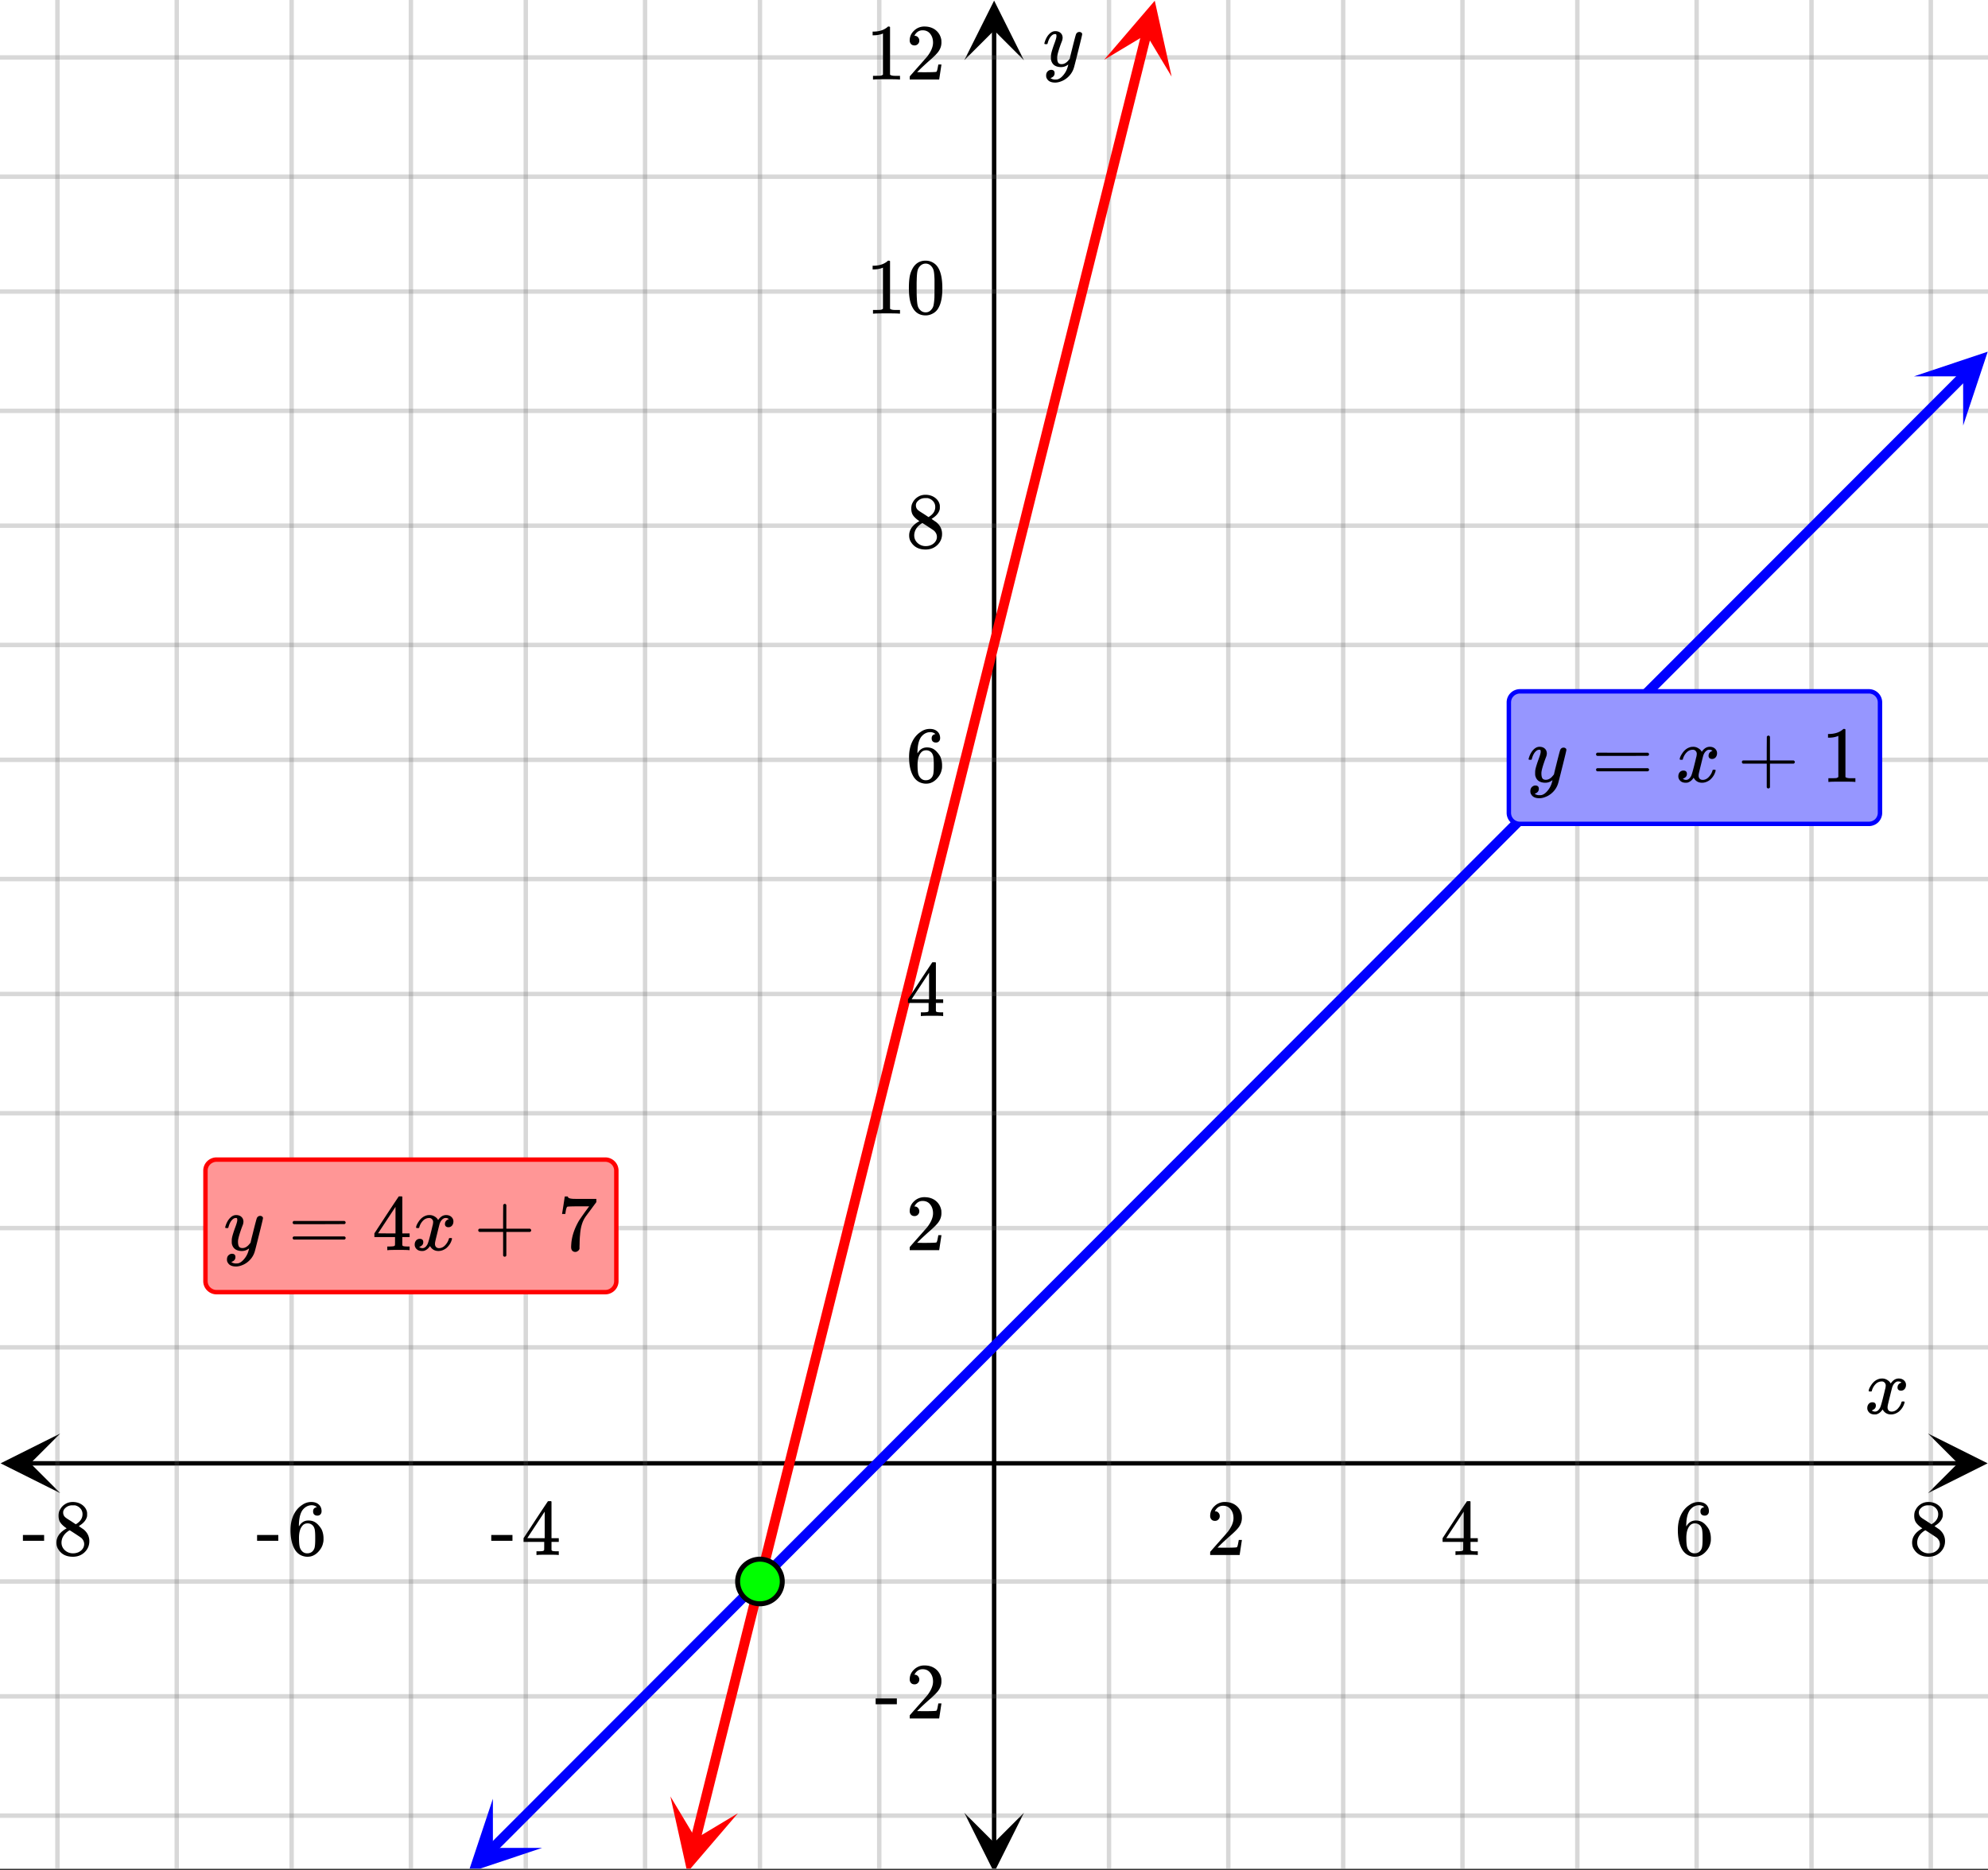 <svg xmlns="http://www.w3.org/2000/svg" xmlns:xlink="http://www.w3.org/1999/xlink" width="449.28" height="422.72" viewBox="0 0 336.96 317.04"><rect x="0" y="0" width="336.96" height="317.04" fill="#333333" stroke="none"/><defs><symbol overflow="visible" id="p"><path d="M.781-3.75C.727-3.8.703-3.848.703-3.89c.031-.25.172-.563.422-.938.414-.633.941-1.004 1.578-1.11.133-.007.235-.015.297-.015.313 0 .598.086.86.25.269.156.46.355.578.594.113-.157.187-.25.218-.282.332-.375.711-.562 1.14-.562.364 0 .661.105.891.312.227.211.344.465.344.766 0 .281-.078.516-.234.703a.776.776 0 0 1-.625.281.64.64 0 0 1-.422-.14.521.521 0 0 1-.156-.39c0-.415.222-.696.672-.845a.58.58 0 0 0-.141-.093.705.705 0 0 0-.39-.094.91.91 0 0 0-.266.031c-.336.149-.586.445-.75.89-.032.075-.164.579-.39 1.516-.231.93-.356 1.45-.376 1.563a1.827 1.827 0 0 0-.047.406c0 .211.063.383.188.516.125.125.289.187.5.187.383 0 .726-.16 1.031-.484.3-.32.508-.676.625-1.063.02-.082.04-.129.063-.14.03-.02.109-.031.234-.031.164 0 .25.039.25.109 0 .012-.012.058-.031.14-.149.563-.461 1.055-.938 1.47-.43.323-.875.484-1.344.484-.625 0-1.101-.282-1.421-.844-.262.406-.594.68-1 .812-.086.02-.2.032-.344.032-.524 0-.89-.188-1.11-.563a.953.953 0 0 1-.14-.531c0-.27.078-.5.234-.688a.798.798 0 0 1 .625-.28c.395 0 .594.187.594.562 0 .336-.164.574-.484.718a.359.359 0 0 1-.063.047l-.078.031c-.012.012-.024.016-.031.016h-.032c0 .031.063.074.188.125a.817.817 0 0 0 .36.078c.32 0 .597-.203.827-.61.102-.163.282-.75.532-1.75.05-.206.109-.437.171-.687.063-.257.11-.457.141-.593.031-.133.05-.211.063-.235a2.86 2.86 0 0 0 .078-.531.678.678 0 0 0-.188-.5.613.613 0 0 0-.484-.203c-.406 0-.762.156-1.063.469a2.562 2.562 0 0 0-.609 1.078c-.012.074-.031.12-.063.14a.752.752 0 0 1-.218.016zm0 0"/></symbol><symbol overflow="visible" id="v"><path d="M6.234-5.813c.125 0 .227.04.313.11.094.062.14.152.14.266 0 .117-.226 1.058-.671 2.828C5.578-.836 5.328.133 5.266.312a3.459 3.459 0 0 1-.688 1.22 3.641 3.641 0 0 1-1.11.874c-.491.239-.945.36-1.359.36-.687 0-1.152-.22-1.39-.657-.094-.125-.14-.304-.14-.53 0-.306.085-.544.265-.72.187-.168.379-.25.578-.25.394 0 .594.188.594.563 0 .332-.157.578-.47.734a.298.298 0 0 1-.062.032.295.295 0 0 0-.078.03c-.011.009-.023.016-.031.016L1.328 2c.031.05.129.11.297.172.133.05.273.078.422.078h.11c.155 0 .273-.012.359-.031.332-.094.648-.324.953-.688A3.69 3.69 0 0 0 4.188.25c.093-.3.14-.477.14-.531 0-.008-.012-.004-.031.015a.358.358 0 0 1-.078.047c-.336.239-.703.36-1.11.36-.46 0-.84-.106-1.14-.313-.293-.219-.48-.531-.563-.937a2.932 2.932 0 0 1-.015-.407c0-.218.007-.382.03-.5.063-.394.266-1.054.61-1.984.196-.531.297-.898.297-1.11a.838.838 0 0 0-.031-.265c-.024-.05-.074-.078-.156-.078h-.063c-.21 0-.406.094-.594.281-.293.293-.511.727-.656 1.297 0 .012-.008.027-.015.047a.188.188 0 0 1-.032.047l-.015.015c-.012.012-.028.016-.047.016h-.36C.305-3.8.281-3.836.281-3.86a.97.97 0 0 1 .047-.203c.188-.625.469-1.113.844-1.468.3-.282.617-.422.953-.422.383 0 .688.105.906.312.227.2.344.485.344.86-.023.168-.04.261-.047.281 0 .055-.07.246-.203.578-.367 1-.586 1.735-.656 2.203a1.857 1.857 0 0 0-.016.297c0 .344.05.61.156.797.114.18.313.266.594.266.207 0 .406-.051.594-.157a1.84 1.84 0 0 0 .422-.328c.093-.101.21-.242.36-.422a32.833 32.833 0 0 1 .25-1.063c.093-.35.175-.687.25-1 .343-1.35.534-2.062.577-2.124a.592.592 0 0 1 .578-.36zm0 0"/></symbol><symbol overflow="visible" id="q"><path d="M1.484-5.781c-.25 0-.449-.078-.593-.235a.872.872 0 0 1-.22-.609c0-.645.243-1.195.735-1.656a2.46 2.46 0 0 1 1.766-.703c.77 0 1.41.21 1.922.625.508.418.82.964.937 1.64.008.168.016.32.016.453 0 .524-.156 1.012-.469 1.47-.25.374-.758.89-1.516 1.546-.324.281-.777.695-1.359 1.234l-.781.766 1.016.016c1.414 0 2.164-.024 2.25-.079.039-.007.085-.101.14-.28.031-.095.094-.4.188-.923v-.03h.53v.03l-.374 2.47V0h-5v-.25c0-.188.008-.29.031-.313.008-.007.383-.437 1.125-1.28.977-1.095 1.61-1.813 1.89-2.157.602-.82.907-1.57.907-2.25 0-.594-.156-1.086-.469-1.484-.312-.407-.746-.61-1.297-.61-.523 0-.945.235-1.265.703-.024.032-.047.079-.078.141a.274.274 0 0 0-.047.078c0 .012.02.016.062.016a.68.68 0 0 1 .547.25.801.801 0 0 1 .219.562c0 .23-.078.422-.235.578a.76.76 0 0 1-.578.235zm0 0"/></symbol><symbol overflow="visible" id="r"><path d="M6.234 0c-.125-.031-.71-.047-1.75-.047-1.074 0-1.671.016-1.796.047h-.126v-.625h.422c.383-.008.618-.031.704-.063a.286.286 0 0 0 .171-.14c.008-.008.016-.25.016-.719v-.672h-3.5v-.625l2.031-3.11A431.58 431.58 0 0 1 4.5-9.108c.02-.008.113-.016.281-.016h.25l.078.078v6.203h1.235v.625H5.109V-.89a.25.25 0 0 0 .079.157c.07.062.328.101.765.109h.39V0zm-2.28-2.844v-4.5L1-2.859l1.469.015zm0 0"/></symbol><symbol overflow="visible" id="s"><path d="M5.031-8.11c-.199-.195-.48-.304-.843-.328-.625 0-1.153.274-1.579.813-.418.586-.625 1.492-.625 2.719L2-4.86l.11-.172c.363-.54.859-.813 1.484-.813.414 0 .781.09 1.094.266a2.6 2.6 0 0 1 .64.547c.219.242.395.492.531.75.196.449.297.933.297 1.453v.234c0 .211-.027.403-.078.578-.105.532-.383 1.032-.828 1.5-.387.407-.82.66-1.297.766a2.688 2.688 0 0 1-.547.047c-.168 0-.32-.016-.453-.047-.668-.125-1.2-.484-1.594-1.078C.83-1.66.563-2.79.563-4.218c0-.97.171-1.817.515-2.548.344-.726.82-1.296 1.438-1.703a2.62 2.62 0 0 1 1.562-.515c.531 0 .953.14 1.266.421.32.282.484.665.484 1.141 0 .23-.07.414-.203.547-.125.137-.297.203-.516.203-.218 0-.398-.062-.53-.187-.126-.125-.188-.301-.188-.532 0-.406.21-.644.64-.718zm-.593 3.235a1.18 1.18 0 0 0-.97-.484c-.335 0-.605.105-.812.312C2.22-4.597 2-3.883 2-2.907c0 .794.05 1.345.156 1.657.094.273.242.5.453.688.22.187.477.28.782.28.457 0 .804-.171 1.046-.515.133-.187.22-.41.25-.672.04-.258.063-.64.063-1.14v-.422c0-.508-.023-.895-.063-1.156a1.566 1.566 0 0 0-.25-.688zm0 0"/></symbol><symbol overflow="visible" id="t"><path d="M2.313-4.516c-.438-.289-.778-.593-1.016-.906-.242-.312-.36-.723-.36-1.234 0-.383.07-.707.22-.969.195-.406.488-.734.874-.984.383-.25.82-.375 1.313-.375.613 0 1.144.164 1.594.484.445.324.722.734.828 1.234.007.055.015.164.015.329 0 .199-.008.328-.015.39-.137.594-.547 1.11-1.235 1.547l-.156.11c.5.343.758.523.781.53.664.544 1 1.215 1 2.016 0 .73-.265 1.356-.797 1.875-.53.508-1.199.766-2 .766C2.254.297 1.441-.11.922-.922c-.23-.32-.344-.71-.344-1.172 0-.976.578-1.785 1.735-2.422zM5-6.922c0-.383-.125-.71-.375-.984a1.69 1.69 0 0 0-.922-.516h-.437c-.48 0-.883.164-1.204.485-.23.21-.343.453-.343.734 0 .387.164.695.5.922.039.043.328.23.86.562l.78.516c.008-.008.067-.047.172-.11a2.95 2.95 0 0 0 .25-.187C4.758-5.883 5-6.36 5-6.922zM1.437-2.109c0 .523.192.96.579 1.312a2.01 2.01 0 0 0 1.359.516c.363 0 .695-.07 1-.219.3-.156.531-.36.688-.61.144-.226.218-.472.218-.734 0-.383-.156-.726-.468-1.031-.075-.07-.45-.328-1.125-.766l-.407-.265C3.133-4 3.02-4.07 2.937-4.125l-.109-.063-.156.079c-.563.367-.938.812-1.125 1.343-.074.243-.11.461-.11.657zm0 0"/></symbol><symbol overflow="visible" id="u"><path d="M.14-2.406v-.985h3.594v.985zm0 0"/></symbol><symbol overflow="visible" id="w"><path d="M5.61 0c-.157-.031-.872-.047-2.141-.047C2.207-.047 1.5-.03 1.344 0h-.157v-.625h.344c.52 0 .86-.008 1.016-.031.07-.008.18-.067.328-.172v-6.969c-.023 0-.059.016-.11.047a4.134 4.134 0 0 1-1.39.25h-.25v-.625h.25c.758-.02 1.39-.188 1.89-.5a2.46 2.46 0 0 0 .422-.313c.008-.03.063-.046.157-.046a.36.36 0 0 1 .234.078v8.078c.133.137.43.203.89.203h.798V0zm0 0"/></symbol><symbol overflow="visible" id="x"><path d="M1.297-7.89c.5-.727 1.187-1.094 2.062-1.094.657 0 1.227.226 1.72.671.25.243.456.547.624.922.332.75.5 1.778.5 3.079 0 1.398-.195 2.46-.578 3.187-.25.523-.621.902-1.11 1.14a2.534 2.534 0 0 1-1.14.282c-1.031 0-1.79-.473-2.266-1.422-.386-.727-.578-1.79-.578-3.188 0-.832.051-1.519.156-2.062a4.48 4.48 0 0 1 .61-1.516zm3.031-.157a1.24 1.24 0 0 0-.953-.437c-.375 0-.7.148-.969.437-.199.211-.336.465-.406.766-.074.293-.121.797-.14 1.515 0 .063-.008.246-.016.547v.735c0 .855.008 1.453.031 1.796.031.637.082 1.09.156 1.36.07.273.207.508.406.703.25.273.563.406.938.406.363 0 .664-.133.906-.406.196-.195.332-.43.407-.703.07-.27.128-.723.171-1.36.008-.343.016-.94.016-1.796v-.735-.547c-.023-.718-.07-1.222-.14-1.515-.075-.301-.212-.555-.407-.766zm0 0"/></symbol><symbol overflow="visible" id="y"><path d="M.75-4.672c0-.125.063-.219.188-.281H9.53c.133.062.203.156.203.281 0 .094-.062.18-.187.25l-4.281.016H.969C.82-4.457.75-4.546.75-4.672zm0 2.61c0-.133.07-.223.219-.266h8.578a.249.249 0 0 0 .062.047l.063.047c.02.011.035.039.047.078.008.031.015.062.015.094 0 .117-.07.203-.203.265H.937C.813-1.859.75-1.945.75-2.063zm0 0"/></symbol><symbol overflow="visible" id="z"><path d="M.938-3.094C.813-3.164.75-3.258.75-3.375c0-.113.063-.203.188-.266h4.03v-2.015l.016-2.032c.094-.113.18-.171.266-.171.113 0 .203.07.266.203v4.015H9.53c.133.075.203.168.203.282 0 .105-.07.195-.203.265H5.516V.922c-.063.125-.157.187-.282.187-.117 0-.203-.062-.265-.187v-4.016zm0 0"/></symbol><symbol overflow="visible" id="A"><path d="M.734-6.172C.742-6.192.82-6.68.97-7.64l.219-1.453c0-.008.085-.015.265-.015h.266v.046c0 .094.066.172.203.235.133.062.367.105.703.125.344.012 1.102.015 2.281.015h1.64v.532l-.921 1.25c-.137.187-.293.398-.469.625l-.39.531a7.378 7.378 0 0 0-.157.234c-.468.73-.746 1.704-.828 2.922-.043.375-.07.883-.078 1.516 0 .125-.008.258-.015.39v.438a.62.62 0 0 1-.266.375.674.674 0 0 1-.438.172.692.692 0 0 1-.53-.219c-.126-.144-.188-.351-.188-.625 0-.125.015-.379.046-.765.133-1.208.555-2.426 1.266-3.657.176-.281.55-.82 1.125-1.625l.625-.843h-1.25c-1.574 0-2.398.027-2.469.078-.043.023-.093.12-.156.296a3.92 3.92 0 0 0-.125.625c-.023.157-.039.247-.047.266v.031H.734zm0 0"/></symbol><clipPath id="a"><path d="M0 0h336.96v316.781H0zm0 0"/></clipPath><clipPath id="b"><path d="M.102 243.016H11V254H.102zm0 0"/></clipPath><clipPath id="c"><path d="M326.79 243.016h10.17V254h-10.17zm0 0"/></clipPath><clipPath id="d"><path d="M9 0h319v316.781H9zm0 0"/></clipPath><clipPath id="e"><path d="M163.445 307H174v9.781h-10.555zm0 0"/></clipPath><clipPath id="f"><path d="M163.445 0H174v10.21h-10.555zm0 0"/></clipPath><clipPath id="g"><path d="M0 9h336.96v300H0zm0 0"/></clipPath><clipPath id="h"><path d="M79 304h13v12.781H79zm0 0"/></clipPath><clipPath id="i"><path d="M75.207 313.273L93.961 294.5l18.777 18.754-18.754 18.777zm0 0"/></clipPath><clipPath id="j"><path d="M324 59h12.96v14H324zm0 0"/></clipPath><clipPath id="k"><path d="M324.406 63.8l18.754-18.777 18.777 18.754-18.753 18.778zm0 0"/></clipPath><clipPath id="l"><path d="M113 304h13v12.781h-13zm0 0"/></clipPath><clipPath id="m"><path d="M110.773 315.98l6.43-25.75 25.746 6.43-6.43 25.75zm0 0"/></clipPath><clipPath id="n"><path d="M187 0h12v13h-12zm0 0"/></clipPath><clipPath id="o"><path d="M187.148 10.137l6.43-25.75 25.746 6.43-6.43 25.75zm0 0"/></clipPath></defs><g clip-path="url(#a)" fill="#fff"><path d="M0 0h337v317.527H0zm0 0"/><path d="M0 0h337v317.527H0zm0 0"/></g><path d="M5.055 248.07h326.89" fill="none" stroke="#000" stroke-width=".749"/><g clip-path="url(#b)"><path d="M10.21 243.016L.103 248.07l10.109 5.055-5.055-5.055zm0 0"/></g><g clip-path="url(#c)"><path d="M326.79 243.016l10.108 5.054-10.109 5.055 5.055-5.055zm0 0"/></g><g clip-path="url(#d)"><path d="M187.973 0v317.527M208.19 0v317.527M227.664 0v317.527M247.883 0v317.527M267.352 0v317.527M287.574 0v317.527M307.043 0v317.527M327.266 0v317.527M149.027 0v317.527M128.81 0v317.527M109.336 0v317.527M89.117 0v317.527M69.648 0v317.527M49.426 0v317.527M29.957 0v317.527M9.734 0v317.527" fill="none" stroke-linecap="round" stroke-linejoin="round" stroke="#666" stroke-opacity=".251" stroke-width=".749"/></g><path d="M168.5 312.473V5.055" fill="none" stroke="#000" stroke-width=".749"/><g clip-path="url(#e)"><path d="M163.445 307.316l5.055 10.114 5.055-10.114-5.055 5.055zm0 0"/></g><g clip-path="url(#f)"><path d="M163.445 10.21L168.5.103l5.055 10.109-5.055-5.055zm0 0"/></g><g clip-path="url(#g)"><path d="M0 228.41h337M0 208.191h337M0 188.72h337M0 168.5h337M0 149.027h337M0 128.81h337M0 109.336h337M0 89.117h337M0 69.648h337M0 49.426h337M0 29.957h337M0 9.734h337M0 268.102h337M0 287.574h337M0 307.793h337" fill="none" stroke-linecap="round" stroke-linejoin="round" stroke="#666" stroke-opacity=".251" stroke-width=".749"/></g><path d="M83.465 313.356l1.672-1.676 1.676-1.676 1.671-1.676 1.676-1.676 3.344-3.351 1.676-1.676 1.672-1.676 1.675-1.676 1.672-1.675 1.676-1.672 1.672-1.676 1.676-1.676 3.343-3.351 1.676-1.676 1.672-1.676 1.676-1.676 1.672-1.675 1.676-1.676 1.671-1.676 3.348-3.348 1.672-1.675 1.676-1.676 1.672-1.676 1.675-1.676 1.672-1.676 1.676-1.675 3.344-3.352 1.676-1.676 1.671-1.675 5.024-5.024 1.672-1.676 1.676-1.675 3.343-3.352 1.676-1.676 1.672-1.676 1.676-1.675 1.672-1.676 5.023-5.024 3.344-3.351 1.676-1.676 1.671-1.676 1.676-1.675 1.672-1.676 1.676-1.676 1.672-1.676 1.676-1.676 1.671-1.675 3.348-3.348 1.672-1.676 1.676-1.676 1.672-1.675 1.675-1.676 3.344-3.352 1.676-1.676 1.672-1.675 1.676-1.676 1.671-1.676 1.676-1.672 1.672-1.676 1.676-1.675 3.344-3.352 1.675-1.676 1.672-1.675 1.676-1.676 1.672-1.676 1.676-1.676 1.672-1.676 3.347-3.347 1.672-1.676 1.676-1.676 1.672-1.676 1.676-1.675 1.671-1.676 1.676-1.676 3.344-3.351 1.676-1.676 1.672-1.676 5.023-5.023 1.672-1.676 1.676-1.676 3.343-3.352 1.676-1.675 1.672-1.676 1.676-1.676 1.672-1.676 1.676-1.676 1.671-1.675 1.676-1.672 3.344-3.352 1.676-1.676 1.672-1.675 1.675-1.676 1.672-1.676 1.676-1.676 3.344-3.351 1.676-1.676 1.671-1.676 1.676-1.672 1.672-1.675 1.676-1.676 1.672-1.676 1.676-1.676 3.343-3.351 1.676-1.676 1.672-1.676 1.676-1.676 1.672-1.675 5.023-5.024 3.344-3.351 1.676-1.676 1.671-1.676 1.676-1.676 1.672-1.676 1.676-1.675 3.344-3.352 5.023-5.023 1.672-1.676 1.676-1.676 1.672-1.676 1.675-1.675 3.344-3.352" fill="none" stroke-width="1.685" stroke-linecap="round" stroke-linejoin="round" stroke="#00f"/><g clip-path="url(#h)"><g clip-path="url(#i)"><path d="M83.543 304.93l-4.164 12.511 12.508-4.175-8.34.004zm0 0" fill="#00f"/></g></g><g clip-path="url(#j)"><g clip-path="url(#k)"><path d="M324.406 63.8l12.508-4.179-4.164 12.516-.004-8.344zm0 0" fill="#00f"/></g></g><path d="M117.895 311.8l1.023-4.109.516-2.054.511-2.051.512-2.055.516-2.054 1.023-4.11.516-2.054.511-2.055.512-2.05.516-2.056 1.023-4.109.516-2.055 1.023-4.109.516-2.055.512-2.05.511-2.055.516-2.055 1.535-6.164.516-2.055.511-2.054.512-2.051.516-2.055 1.023-4.11.516-2.054 1.023-4.11.516-2.054.512-2.05.511-2.055.516-2.055 1.023-4.11.516-2.054.512-2.055.512-2.05.515-2.055 1.024-4.11.515-2.054 1.024-4.11.515-2.054.512-2.051 1.023-4.11.516-2.054 1.023-4.11.516-2.054.512-2.055.512-2.05.515-2.055 1.024-4.11.515-2.055 1.024-4.109.515-2.055.512-2.05.512-2.055.515-2.055 1.024-4.11.515-2.054.512-2.055.512-2.05.515-2.055 1.024-4.11.516-2.054 1.023-4.11.516-2.054.511-2.05 1.024-4.11.515-2.055 1.024-4.11.515-2.054.512-2.055.512-2.05.516-2.055 1.023-4.11.516-2.054 1.023-4.11.516-2.054.511-2.051.512-2.055.516-2.054 1.023-4.11.516-2.055.511-2.054.512-2.051.516-2.055 1.023-4.11.516-2.054 1.535-6.164.516-2.05 1.023-4.11.516-2.055 1.023-4.109.516-2.055.512-2.054.511-2.051.516-2.055 1.023-4.11.516-2.054 1.023-4.11.516-2.054.512-2.05.511-2.055.516-2.055 1.024-4.11.515-2.054.512-2.055.512-2.05.515-2.055 1.535-6.164.516-2.055 1.023-4.11.516-2.05 1.023-4.11.516-2.054 1.024-4.11.515-2.054" fill="none" stroke-width="1.685" stroke-linecap="round" stroke-linejoin="round" stroke="red"/><g clip-path="url(#l)"><g clip-path="url(#m)"><path d="M113.629 304.535l2.863 12.875 8.582-10.015-7.152 4.293zm0 0" fill="red"/></g></g><g clip-path="url(#n)"><g clip-path="url(#o)"><path d="M187.148 10.137L195.727.12l2.863 12.871-4.293-7.148zm0 0" fill="red"/></g></g><path d="M132.59 268.102a3.76 3.76 0 0 1-1.106 2.675 3.773 3.773 0 0 1-2.676 1.105c-.5 0-.984-.093-1.445-.284a3.795 3.795 0 0 1-1.23-.82 3.81 3.81 0 0 1-1.106-2.676c0-.5.094-.985.29-1.446.19-.465.464-.875.816-1.226a3.734 3.734 0 0 1 1.23-.82 3.777 3.777 0 0 1 4.121.82 3.8 3.8 0 0 1 .82 1.226c.192.461.286.946.286 1.446zm0 0" fill="#0f0" stroke-width=".843" stroke="#000"/><use xlink:href="#p" x="316.031" y="239.644"/><use xlink:href="#q" x="204.447" y="263.609"/><use xlink:href="#r" x="244.138" y="263.609"/><use xlink:href="#s" x="283.829" y="263.609"/><use xlink:href="#t" x="323.52" y="263.609"/><use xlink:href="#u" x="83.127" y="263.609"/><use xlink:href="#r" x="88.369" y="263.609"/><use xlink:href="#u" x="43.436" y="263.609"/><use xlink:href="#s" x="48.678" y="263.609"/><use xlink:href="#u" x="3.744" y="263.609"/><use xlink:href="#t" x="8.987" y="263.609"/><use xlink:href="#v" x="176.738" y="11.233"/><use xlink:href="#q" x="153.522" y="211.936"/><use xlink:href="#r" x="153.522" y="172.244"/><use xlink:href="#s" x="153.522" y="132.553"/><use xlink:href="#t" x="153.522" y="92.862"/><use xlink:href="#w" x="146.782" y="53.171"/><use xlink:href="#x" x="153.522" y="53.171"/><use xlink:href="#w" x="146.782" y="13.48"/><use xlink:href="#q" x="153.522" y="13.48"/><use xlink:href="#u" x="148.28" y="291.318"/><use xlink:href="#q" x="153.522" y="291.318"/><path d="M255.746 137.797v-18.723c0-.25.047-.488.14-.719.098-.226.231-.43.407-.605.176-.176.379-.312.61-.406a1.87 1.87 0 0 1 .714-.145h59.164a1.884 1.884 0 0 1 1.727 1.156c.097.23.144.47.144.72v18.722c0 .246-.047.484-.144.715a1.821 1.821 0 0 1-1.012 1.011c-.23.098-.469.145-.715.145h-59.164c-.246 0-.488-.047-.715-.145a1.821 1.821 0 0 1-.609-.402 1.88 1.88 0 0 1-.547-1.324zm0 0" fill="#9696ff" stroke="#00f" stroke-width=".749"/><use xlink:href="#v" x="258.811" y="132.553"/><use xlink:href="#y" x="269.776" y="132.553"/><use xlink:href="#p" x="284.004" y="132.553"/><use xlink:href="#z" x="294.489" y="132.553"/><use xlink:href="#w" x="308.718" y="132.553"/><path d="M34.824 217.18v-18.723c0-.25.047-.488.14-.719a1.876 1.876 0 0 1 1.016-1.011c.227-.098.47-.145.715-.145h65.903c.25 0 .488.047.715.145.23.093.433.23.609.406.176.176.312.375.406.605.094.23.14.469.14.719v18.723c0 .246-.046.484-.14.715-.094.23-.23.43-.406.605a1.832 1.832 0 0 1-.61.406 1.785 1.785 0 0 1-.714.145H36.695c-.246 0-.488-.047-.715-.145a1.876 1.876 0 0 1-1.016-1.012 1.88 1.88 0 0 1-.14-.714zm0 0" fill="#ff9696" stroke="red" stroke-width=".749"/><use xlink:href="#v" x="37.889" y="211.936"/><use xlink:href="#y" x="48.853" y="211.936"/><use xlink:href="#r" x="63.082" y="211.936"/><use xlink:href="#p" x="69.822" y="211.936"/><g><use xlink:href="#z" x="80.307" y="211.936"/></g><g><use xlink:href="#A" x="94.536" y="211.936"/></g></svg>